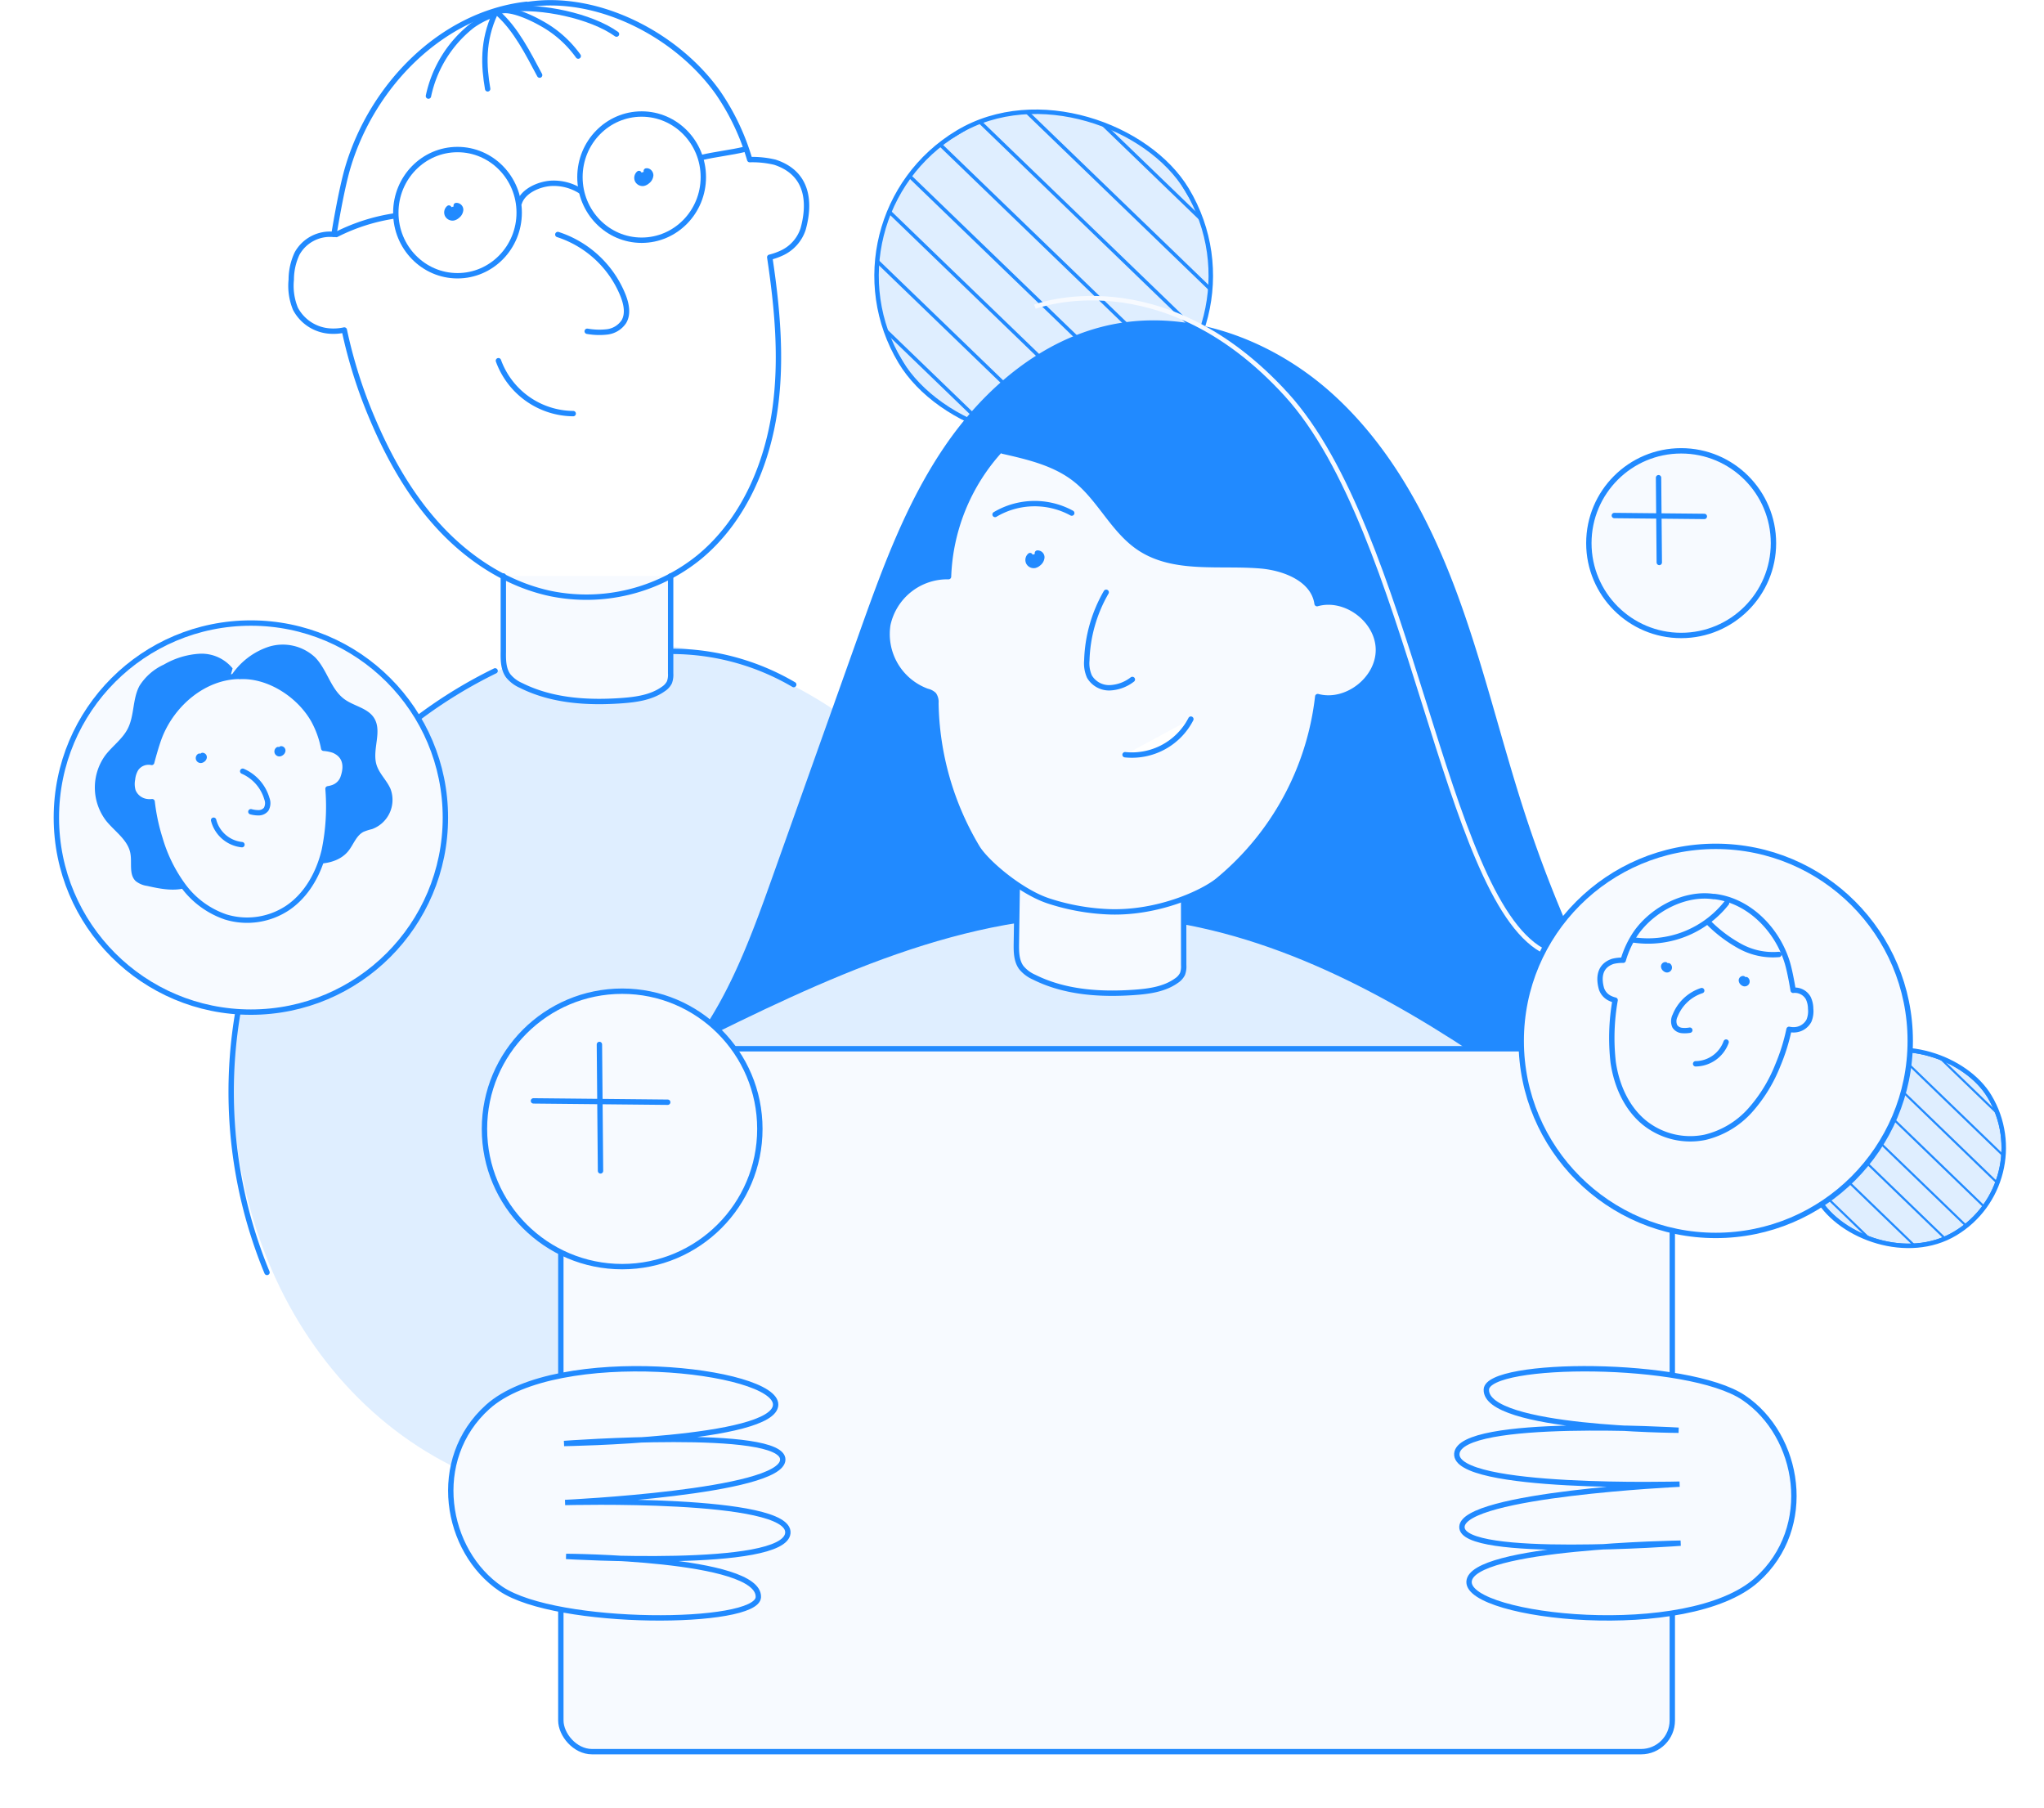<svg xmlns="http://www.w3.org/2000/svg" xmlns:xlink="http://www.w3.org/1999/xlink" width="456.793" height="404.005" viewBox="0 0 456.793 404.005">
  <defs>
    <clipPath id="clip-path">
      <rect id="Rectangle_270" data-name="Rectangle 270" width="74.688" height="74.688" rx="37.344" transform="translate(0 0)" fill="#dfeeff" stroke="#218aff" stroke-width="1"/>
    </clipPath>
    <filter id="Ellipse_253" x="0" y="126.619" width="112.137" height="112.137" filterUnits="userSpaceOnUse">
      <feOffset dx="2" dy="4" input="SourceAlpha"/>
      <feGaussianBlur stdDeviation="4" result="blur"/>
      <feFlood flood-color="#84a7cc" flood-opacity="0.231"/>
      <feComposite operator="in" in2="blur"/>
      <feComposite in="SourceGraphic"/>
    </filter>
    <filter id="Path_453" x="132.413" y="53.567" width="255.694" height="209.964" filterUnits="userSpaceOnUse">
      <feOffset dx="8" dy="7" input="SourceAlpha"/>
      <feGaussianBlur stdDeviation="6" result="blur-2"/>
      <feFlood flood-color="#84a7cc" flood-opacity="0.231"/>
      <feComposite operator="in" in2="blur-2"/>
      <feComposite in="SourceGraphic"/>
    </filter>
    <filter id="Path_456" x="185.596" y="87.722" width="135.049" height="128.637" filterUnits="userSpaceOnUse">
      <feOffset dx="2" dy="5" input="SourceAlpha"/>
      <feGaussianBlur stdDeviation="4" result="blur-3"/>
      <feFlood flood-color="#26303b" flood-opacity="0.231"/>
      <feComposite operator="in" in2="blur-3"/>
      <feComposite in="SourceGraphic"/>
    </filter>
    <filter id="Rectangle_708" x="112.738" y="221.743" width="273.588" height="182.262" filterUnits="userSpaceOnUse">
      <feOffset dx="2" dy="4" input="SourceAlpha"/>
      <feGaussianBlur stdDeviation="4" result="blur-4"/>
      <feFlood flood-color="#84a7cc" flood-opacity="0.231"/>
      <feComposite operator="in" in2="blur-4"/>
      <feComposite in="SourceGraphic"/>
    </filter>
    <filter id="Path_460" x="85.113" y="290.211" width="106.563" height="86.902" filterUnits="userSpaceOnUse">
      <feOffset dx="5" dy="6" input="SourceAlpha"/>
      <feGaussianBlur stdDeviation="5" result="blur-5"/>
      <feFlood flood-color="#84a7cc" flood-opacity="0.231"/>
      <feComposite operator="in" in2="blur-5"/>
      <feComposite in="SourceGraphic"/>
    </filter>
    <filter id="Path_461" x="309.969" y="290.238" width="106.564" height="86.903" filterUnits="userSpaceOnUse">
      <feOffset dx="5" dy="6" input="SourceAlpha"/>
      <feGaussianBlur stdDeviation="5" result="blur-6"/>
      <feFlood flood-color="#84a7cc" flood-opacity="0.231"/>
      <feComposite operator="in" in2="blur-6"/>
      <feComposite in="SourceGraphic"/>
    </filter>
    <filter id="Ellipse_257" x="92.667" y="205.878" width="92.747" height="92.747" filterUnits="userSpaceOnUse">
      <feOffset dx="5" dy="6" input="SourceAlpha"/>
      <feGaussianBlur stdDeviation="5" result="blur-7"/>
      <feFlood flood-color="#84a7cc" flood-opacity="0.231"/>
      <feComposite operator="in" in2="blur-7"/>
      <feComposite in="SourceGraphic"/>
    </filter>
    <filter id="Ellipse_258" x="339.478" y="85.139" width="72.457" height="72.457" filterUnits="userSpaceOnUse">
      <feOffset dx="5" dy="6" input="SourceAlpha"/>
      <feGaussianBlur stdDeviation="5" result="blur-8"/>
      <feFlood flood-color="#84a7cc" flood-opacity="0.231"/>
      <feComposite operator="in" in2="blur-8"/>
      <feComposite in="SourceGraphic"/>
    </filter>
    <clipPath id="clip-path-2">
      <rect id="Rectangle_270-2" data-name="Rectangle 270" width="44.669" height="44.669" rx="22.334" transform="translate(0 0)" fill="#dfeeff" stroke="#218aff" stroke-width="1"/>
    </clipPath>
    <filter id="Ellipse_256" x="324.362" y="173.51" width="118.137" height="118.137" filterUnits="userSpaceOnUse">
      <feOffset dx="5" dy="6" input="SourceAlpha"/>
      <feGaussianBlur stdDeviation="5" result="blur-9"/>
      <feFlood flood-color="#84a7cc" flood-opacity="0.231"/>
      <feComposite operator="in" in2="blur-9"/>
      <feComposite in="SourceGraphic"/>
    </filter>
  </defs>
  <g id="Group_870" data-name="Group 870" transform="translate(-116.563 -793.374)">
    <path id="Path_493" data-name="Path 493" d="M90.5,0c44.4-.264,90.644,42.481,90.644,94.885S137.678,192.2,87.617,192.2,2.412,148.878,2.412,96.475,46.1.264,90.5,0Z" transform="translate(166.062 937.122)" fill="#dfeeff"/>
    <path id="Path_475" data-name="Path 475" d="M2375.62-1029.058c6.993-.847,18.184,1.45,23.91,5.555" transform="translate(-2145.191 1824.495)" fill="none" stroke="#218aff" stroke-linecap="round" stroke-linejoin="round" stroke-width="1.2"/>
    <g id="Group_808" data-name="Group 808" transform="translate(298.561 842.213) rotate(-31)">
      <g id="Mask_Group_9" data-name="Mask Group 9" transform="translate(0 0)" clip-path="url(#clip-path)">
        <rect id="Rectangle_259" data-name="Rectangle 259" width="74.688" height="74.688" rx="32" transform="translate(0 0)" fill="#dfeeff" stroke="#218aff" stroke-width="1"/>
        <g id="Group_219" data-name="Group 219" transform="translate(-19.133 -43.413)">
          <rect id="Rectangle_260" data-name="Rectangle 260" width="0.794" height="144.836" transform="matrix(-0.966, 0.259, -0.259, -0.966, 117.632, 139.901)" fill="#218aff"/>
          <rect id="Rectangle_261" data-name="Rectangle 261" width="0.794" height="144.836" transform="matrix(-0.966, 0.259, -0.259, -0.966, 88.108, 139.901)" fill="#218aff"/>
          <rect id="Rectangle_262" data-name="Rectangle 262" width="0.794" height="144.836" transform="matrix(-0.966, 0.259, -0.259, -0.966, 58.585, 139.901)" fill="#218aff"/>
          <rect id="Rectangle_263" data-name="Rectangle 263" width="0.794" height="144.836" transform="matrix(-0.966, 0.259, -0.259, -0.966, 107.465, 139.901)" fill="#218aff"/>
          <rect id="Rectangle_264" data-name="Rectangle 264" width="0.794" height="144.836" transform="matrix(-0.966, 0.259, -0.259, -0.966, 77.942, 139.901)" fill="#218aff"/>
          <rect id="Rectangle_265" data-name="Rectangle 265" width="0.794" height="144.836" transform="matrix(-0.966, 0.259, -0.259, -0.966, 48.419, 139.901)" fill="#218aff"/>
          <rect id="Rectangle_266" data-name="Rectangle 266" width="0.794" height="144.836" transform="matrix(-0.966, 0.259, -0.259, -0.966, 126.822, 139.901)" fill="#218aff"/>
          <rect id="Rectangle_267" data-name="Rectangle 267" width="0.794" height="144.836" transform="matrix(-0.966, 0.259, -0.259, -0.966, 97.298, 139.901)" fill="#218aff"/>
          <rect id="Rectangle_268" data-name="Rectangle 268" width="0.794" height="144.836" transform="matrix(-0.966, 0.259, -0.259, -0.966, 67.776, 139.901)" fill="#218aff"/>
          <rect id="Rectangle_269" data-name="Rectangle 269" width="0.794" height="144.836" transform="matrix(-0.966, 0.259, -0.259, -0.966, 38.253, 139.901)" fill="#218aff"/>
        </g>
      </g>
      <rect id="Rectangle_271" data-name="Rectangle 271" width="74.688" height="74.688" rx="37.344" transform="translate(0 0)" fill="none" stroke="#218aff" stroke-width="1"/>
    </g>
    <path id="Path_449" data-name="Path 449" d="M2390.246-921.5a105.646,105.646,0,0,0-52.284,57.043,105.651,105.651,0,0,0,1.307,77.368" transform="translate(-2163.037 1864.778)" fill="none" stroke="#218aff" stroke-linecap="round" stroke-linejoin="round" stroke-width="1.2"/>
    <g transform="matrix(1, 0, 0, 1, 116.56, 793.37)" filter="url(#Ellipse_253)">
      <circle id="Ellipse_253-2" data-name="Ellipse 253" cx="43.469" cy="43.469" r="43.469" transform="translate(10.6 135.22)" fill="#f7faff" stroke="#218aff" stroke-linecap="round" stroke-linejoin="round" stroke-width="1.2"/>
    </g>
    <path id="Path_450" data-name="Path 450" d="M2339.925-920.462a8.959,8.959,0,0,0-7.393-3.267,18,18,0,0,0-7.961,2.42,12.629,12.629,0,0,0-5.437,4.729c-1.6,2.937-1.121,6.653-2.654,9.625-1.193,2.314-3.448,3.876-5.02,5.952a12.235,12.235,0,0,0,.19,14.583c1.909,2.388,4.84,4.237,5.424,7.238.418,2.145-.379,4.78,1.219,6.27a5.289,5.289,0,0,0,2.535,1.062c3.227.724,6.737,1.422,9.736.023a26.306,26.306,0,0,0,4.54-3.328,17.956,17.956,0,0,1,12.344-3.566c3.217.286,6.3,1.443,9.51,1.814s6.836-.24,8.852-2.762c1.152-1.441,1.752-3.448,3.4-4.275a12.2,12.2,0,0,1,1.881-.6,6.947,6.947,0,0,0,4.124-8.989c-.825-1.916-2.523-3.4-3.127-5.393-1.027-3.4,1.361-7.474-.555-10.468-1.416-2.214-4.458-2.617-6.584-4.158-3.11-2.255-3.888-6.614-6.571-9.362a10.577,10.577,0,0,0-10.4-2.369,16.059,16.059,0,0,0-8.6,6.815" transform="translate(-2171.384 1863.177)" fill="#218aff"/>
    <path id="Path_451" data-name="Path 451" d="M2375.42-937.286v16.892c-.029,1.879-.013,3.905,1.093,5.424a7.634,7.634,0,0,0,2.859,2.15c6.866,3.444,14.847,3.953,22.507,3.4,3.252-.236,6.642-.709,9.295-2.6a3.859,3.859,0,0,0,1.369-1.505,4.8,4.8,0,0,0,.27-1.956v-21.8" transform="translate(-2146.374 1859.351)" fill="#f7faff" stroke="#218aff" stroke-linecap="round" stroke-linejoin="round" stroke-width="1.2"/>
    <path id="Path_452" data-name="Path 452" d="M2449.112-994.253a21.686,21.686,0,0,0-5.635-.583,52.218,52.218,0,0,0-7.044-14.887c-9.327-13.2-27.179-22.167-42.609-19.762l-.205-.058c-19.007,2.173-34.577,18.187-39.979,36.54-1.544,5.245-3.077,14.887-3.077,14.887a8.384,8.384,0,0,0-8.242,4.266,13.747,13.747,0,0,0-1.3,5.843,13.478,13.478,0,0,0,.942,6.51,9.388,9.388,0,0,0,7.829,4.978,11.406,11.406,0,0,0,3.084-.244,107.392,107.392,0,0,0,6.244,19.755c3.771,8.919,8.612,17.493,15.234,24.559s15.138,12.569,24.612,14.574a40.025,40.025,0,0,0,33.191-8.107c9.833-8.081,15.237-20.6,16.986-33.211,1.556-11.216.49-22.6-1.19-33.828a14.111,14.111,0,0,0,2.5-.862,8.961,8.961,0,0,0,4.963-5.455C2456.433-983.028,2457.858-991.375,2449.112-994.253Z" transform="translate(-2159.367 1823.875)" fill="none" stroke="#218aff" stroke-linecap="round" stroke-linejoin="round" stroke-width="1.2"/>
    <g transform="matrix(1, 0, 0, 1, 116.56, 793.37)" filter="url(#Path_453)">
      <path id="Path_453-2" data-name="Path 453" d="M2397.763-816.637c10.953-11.861,16.637-27.522,22.051-42.732l18.965-53.265c5.237-14.711,10.566-29.6,19.365-42.5s21.608-23.8,36.9-26.939c17.167-3.526,35.342,3.324,48.434,14.974s21.671,27.588,27.81,44,10.089,33.559,15.539,50.216a291.912,291.912,0,0,0,28.952,62.4" transform="translate(-2254.5 1048.19)" fill="#218aff" stroke="#218aff" stroke-linecap="round" stroke-linejoin="round" stroke-width="1.2"/>
    </g>
    <path id="Path_454" data-name="Path 454" d="M2405.2-852.93c30.293-15.05,62.234-30.473,96.032-29.1,28.985,1.175,56.066,14.708,80.248,30.732-31.708,8.836-64.911,10.422-97.771,12.335-13.427.782-26.92,1.627-40.306.32s-26.789-4.88-38.02-12.282" transform="translate(-2135.131 1879.641)" fill="#dfeeff" stroke="#218aff" stroke-linecap="round" stroke-linejoin="round" stroke-width="1.2"/>
    <path id="Path_455" data-name="Path 455" d="M2458.886-888.291l-.226,15.116c-.028,1.879-.012,3.9,1.094,5.424a7.635,7.635,0,0,0,2.86,2.15c6.865,3.444,14.845,3.953,22.506,3.4,3.252-.236,6.643-.71,9.295-2.6a3.864,3.864,0,0,0,1.369-1.506,4.8,4.8,0,0,0,.27-1.956l-.021-18.924" transform="translate(-2114.958 1877.311)" fill="#f7faff" stroke="#218aff" stroke-linecap="round" stroke-linejoin="round" stroke-width="1.2"/>
    <g transform="matrix(1, 0, 0, 1, 116.56, 793.37)" filter="url(#Path_456)">
      <path id="Path_456-2" data-name="Path 456" d="M2461.528-960.946a44.283,44.283,0,0,0-11.558,28.277,13.6,13.6,0,0,0-13.566,10.737,13.6,13.6,0,0,0,8.81,14.89,3.145,3.145,0,0,1,1.479.769,2.868,2.868,0,0,1,.456,1.864,64.92,64.92,0,0,0,9.225,32.269c1.981,3.295,9.732,9.915,16.012,11.953a49.381,49.381,0,0,0,13.751,2.416c10.684.3,20.636-4.216,24.106-7.059a62.431,62.431,0,0,0,22.239-41.037c6.38,1.708,13.6-3.879,13.557-10.483s-7.351-12.087-13.707-10.286c-.767-5.428-7.165-7.988-12.627-8.449-9.2-.777-19.323,1.12-27.025-3.972-5.87-3.882-8.841-11-14.367-15.354-4.6-3.625-10.515-5.012-16.224-6.3" transform="translate(-2239.99 1056.52)" fill="#f7faff" stroke="#218aff" stroke-linecap="round" stroke-linejoin="round" stroke-width="1.2"/>
    </g>
    <path id="Path_457" data-name="Path 457" d="M2474.417-934.249a32.3,32.3,0,0,0-4.326,15.207,7.327,7.327,0,0,0,.588,3.634,5.105,5.105,0,0,0,4.548,2.5,8.844,8.844,0,0,0,5.038-1.861" transform="translate(-2110.645 1859.966)" fill="none" stroke="#218aff" stroke-linecap="round" stroke-linejoin="round" stroke-width="1.2"/>
    <path id="Path_458" data-name="Path 458" d="M2476.291-905.72A14.819,14.819,0,0,0,2491-913.671" transform="translate(-2108.301 1867.732)" fill="#fff" stroke="#218aff" stroke-linecap="round" stroke-linejoin="round" stroke-width="1.2"/>
    <path id="Path_459" data-name="Path 459" d="M2461.006-940.046a1.285,1.285,0,0,0-.343,1.495,1.285,1.285,0,0,0,1.364.7,1.888,1.888,0,0,0,.832-.437,1.873,1.873,0,0,0,.773-1.338.941.941,0,0,0-.992-.978" transform="translate(-2114.241 1857.562)" fill="#218aff" stroke="#218aff" stroke-linecap="round" stroke-linejoin="round" stroke-width="1.2"/>
    <g transform="matrix(1, 0, 0, 1, 116.56, 793.37)" filter="url(#Rectangle_708)">
      <rect id="Rectangle_708-2" data-name="Rectangle 708" width="248.388" height="157.062" rx="6.967" transform="translate(123.34 230.34)" fill="#f7faff" stroke="#218aff" stroke-linecap="round" stroke-linejoin="round" stroke-width="1.2"/>
    </g>
    <g transform="matrix(1, 0, 0, 1, 116.56, 793.37)" filter="url(#Path_460)">
      <path id="Path_460-2" data-name="Path 460" d="M2374.488-763.442c12.5,8.412,57.284,8.185,57.511,1.82.317-8.872-42.963-9.094-42.963-9.094s48.874,2.956,49.555-5.227-49.782-6.82-49.782-6.82,48.419-2.274,48.646-9.548-48.873-3.636-48.873-3.636,47.055-.682,47.282-8.638-48.873-13.412-64.331.454C2358.47-792.413,2361.95-771.877,2374.488-763.442Z" transform="translate(-2267.52 1112.49)" fill="#f7faff" stroke="#218aff" stroke-linecap="round" stroke-width="1.2"/>
    </g>
    <g transform="matrix(1, 0, 0, 1, 116.56, 793.37)" filter="url(#Path_461)">
      <path id="Path_461-2" data-name="Path 461" d="M2590.6-806.18c-12.5-8.411-57.283-8.183-57.511-1.818-.317,8.871,42.963,9.092,42.963,9.092s-48.872-2.955-49.555,5.229,49.783,6.819,49.783,6.819-48.417,2.273-48.645,9.547,48.872,3.638,48.872,3.638-47.054.682-47.281,8.638,48.873,13.412,64.331-.455C2606.618-777.209,2603.138-797.745,2590.6-806.18Z" transform="translate(-2205.92 1112.49)" fill="#f7faff" stroke="#218aff" stroke-linecap="round" stroke-width="1.2"/>
    </g>
    <path id="Path_462" data-name="Path 462" d="M2384.259-992.285a23.523,23.523,0,0,1,14.595,13.66c.733,1.876,1.189,4.1.156,5.828a5.237,5.237,0,0,1-3.71,2.267,15.5,15.5,0,0,1-4.469-.136" transform="translate(-2143.035 1838.062)" fill="none" stroke="#218aff" stroke-linecap="round" stroke-linejoin="round" stroke-width="1.2"/>
    <path id="Path_463" data-name="Path 463" d="M2374.624-971.816a17.941,17.941,0,0,0,16.711,11.822" transform="translate(-2146.672 1845.788)" fill="none" stroke="#218aff" stroke-linecap="round" stroke-linejoin="round" stroke-width="1.2"/>
    <path id="Path_464" data-name="Path 464" d="M2397.547-1002.031a1.286,1.286,0,0,0-.343,1.493,1.285,1.285,0,0,0,1.365.7,1.911,1.911,0,0,0,.832-.437,1.872,1.872,0,0,0,.771-1.338c.008-.532-.469-1.079-.992-.978" transform="translate(-2138.19 1834.168)" fill="#218aff" stroke="#218aff" stroke-linecap="round" stroke-linejoin="round" stroke-width="1.2"/>
    <path id="Path_465" data-name="Path 465" d="M2366.71-996.424a1.29,1.29,0,0,0-.343,1.495,1.287,1.287,0,0,0,1.365.7,1.9,1.9,0,0,0,.832-.437,1.881,1.881,0,0,0,.772-1.339.94.94,0,0,0-.993-.976" transform="translate(-2149.829 1836.284)" fill="#218aff" stroke="#218aff" stroke-linecap="round" stroke-linejoin="round" stroke-width="1.2"/>
    <ellipse id="Ellipse_254" data-name="Ellipse 254" cx="13.787" cy="14.1" rx="13.787" ry="14.1" transform="translate(246.169 818.851)" fill="none" stroke="#218aff" stroke-linecap="round" stroke-linejoin="round" stroke-width="1.2"/>
    <ellipse id="Ellipse_255" data-name="Ellipse 255" cx="13.787" cy="14.1" rx="13.787" ry="14.1" transform="translate(205.018 826.789)" fill="none" stroke="#218aff" stroke-linecap="round" stroke-linejoin="round" stroke-width="1.2"/>
    <path id="Path_466" data-name="Path 466" d="M2455.2-946.206a17.324,17.324,0,0,1,17.138-.311" transform="translate(-2116.261 1854.537)" fill="none" stroke="#218aff" stroke-linecap="round" stroke-linejoin="round" stroke-width="1.2"/>
    <path id="Path_467" data-name="Path 467" d="M2378.013-996.253c.86-2.621,4.273-4.146,7.025-4.35a11.232,11.232,0,0,1,6.6,1.682" transform="translate(-2145.393 1834.944)" fill="none" stroke="#218aff" stroke-linecap="round" stroke-linejoin="round" stroke-width="1.2"/>
    <path id="Path_468" data-name="Path 468" d="M2407.733-1004.346c2.418-.6,6.76-1.137,9.178-1.739" transform="translate(-2134.176 1832.874)" fill="none" stroke="#218aff" stroke-linecap="round" stroke-linejoin="round" stroke-width="1.2"/>
    <path id="Path_469" data-name="Path 469" d="M2362.368-995.427a42.643,42.643,0,0,0-13.088,4.165" transform="translate(-2157.561 1837.04)" fill="none" stroke="#218aff" stroke-linecap="round" stroke-linejoin="round" stroke-width="1.2"/>
    <path id="Path_470" data-name="Path 470" d="M2402.755-924.667A53.943,53.943,0,0,1,2430-917.241" transform="translate(-2136.055 1863.582)" fill="none" stroke="#218aff" stroke-linecap="round" stroke-linejoin="round" stroke-width="1.2"/>
    <g transform="matrix(1, 0, 0, 1, 116.56, 793.37)" filter="url(#Ellipse_257)">
      <circle id="Ellipse_257-2" data-name="Ellipse 257" cx="30.773" cy="30.773" r="30.773" transform="translate(103.27 215.48)" fill="#f7faff" stroke="#218aff" stroke-linecap="round" stroke-linejoin="round" stroke-width="1.2"/>
    </g>
    <path id="Path_471" data-name="Path 471" d="M2374.691-1028.479c-2.865,6.169-2.542,11.764-1.667,16.866" transform="translate(-2147.477 1824.843)" fill="none" stroke="#218aff" stroke-linecap="round" stroke-linejoin="round" stroke-width="1.2"/>
    <path id="Path_472" data-name="Path 472" d="M2374.673-1028.457c4.081,3.612,6.787,9.068,9.359,13.872" transform="translate(-2146.87 1824.744)" fill="none" stroke="#218aff" stroke-linecap="round" stroke-linejoin="round" stroke-width="1.2"/>
    <path id="Path_473" data-name="Path 473" d="M2375-1028.691c2.245-.716,6.891,1.471,8.939,2.636a24.809,24.809,0,0,1,8.41,7.4" transform="translate(-2146.563 1824.557)" fill="none" stroke="#218aff" stroke-linecap="round" stroke-linejoin="round" stroke-width="1.2"/>
    <path id="Path_474" data-name="Path 474" d="M2377.6-1028.147a18.208,18.208,0,0,0-4.656,2.448,27.133,27.133,0,0,0-9.675,15.664" transform="translate(-2150.957 1824.877)" fill="none" stroke="#218aff" stroke-linecap="round" stroke-linejoin="round" stroke-width="1.2"/>
    <path id="Path_483" data-name="Path 483" d="M2360.276-904.082a8.883,8.883,0,0,0-2.27-.457,21.3,21.3,0,0,0-2.281-6.331c-3.275-5.733-10.185-10.081-16.554-9.708l-.081-.032c-7.816.139-14.776,6.043-17.693,13.293-.833,2.073-1.835,5.935-1.835,5.935a3.421,3.421,0,0,0-3.519,1.412,5.618,5.618,0,0,0-.758,2.325,5.5,5.5,0,0,0,.128,2.685,3.837,3.837,0,0,0,2.989,2.331,4.627,4.627,0,0,0,1.264.022,43.861,43.861,0,0,0,1.765,8.28,33.724,33.724,0,0,0,5.233,10.584,19.641,19.641,0,0,0,9.438,6.893,16.351,16.351,0,0,0,13.817-2c4.317-2.9,7-7.782,8.211-12.84a48.491,48.491,0,0,0,.842-13.8,5.723,5.723,0,0,0,1.048-.253,3.66,3.66,0,0,0,2.232-2.023C2362.813-899.23,2363.72-902.569,2360.276-904.082Z" transform="translate(-2169.105 1865.114)" fill="#f7faff" stroke="#218aff" stroke-linecap="round" stroke-linejoin="round" stroke-width="1.2"/>
    <path id="Path_484" data-name="Path 484" d="M2333.134-905.221a9.609,9.609,0,0,1,5.4,6.127,2.765,2.765,0,0,1-.165,2.377,2.139,2.139,0,0,1-1.6.775,6.334,6.334,0,0,1-1.812-.23" transform="translate(-2162.33 1870.922)" fill="none" stroke="#218aff" stroke-linecap="round" stroke-linejoin="round" stroke-width="1.2"/>
    <path id="Path_485" data-name="Path 485" d="M2328.414-897.274a7.328,7.328,0,0,0,6.332,5.463" transform="translate(-2164.112 1873.921)" fill="none" stroke="#218aff" stroke-linecap="round" stroke-linejoin="round" stroke-width="1.2"/>
    <path id="Path_486" data-name="Path 486" d="M2338.937-908.688a.524.524,0,0,0-.2.594.524.524,0,0,0,.528.337.765.765,0,0,0,.355-.145.765.765,0,0,0,.366-.514.384.384,0,0,0-.365-.437" transform="translate(-2160.226 1869.551)" stroke="#218aff" stroke-linecap="round" stroke-linejoin="round" stroke-width="1.2"/>
    <path id="Path_487" data-name="Path 487" d="M2326.177-907.616a.525.525,0,0,0-.2.594.524.524,0,0,0,.528.338.785.785,0,0,0,.355-.145.76.76,0,0,0,.366-.514.384.384,0,0,0-.365-.437" transform="translate(-2165.041 1869.955)" stroke="#218aff" stroke-linecap="round" stroke-linejoin="round" stroke-width="1.2"/>
    <path id="Path_488" data-name="Path 488" d="M2391.008-860.9l.247,28.255" transform="translate(-2140.488 1887.651)" fill="none" stroke="#218aff" stroke-linecap="round" stroke-linejoin="round" stroke-width="1.2"/>
    <path id="Path_489" data-name="Path 489" d="M2380.306-851.744l30.007.3" transform="translate(-2144.527 1891.104)" fill="none" stroke="#218aff" stroke-linecap="round" stroke-linejoin="round" stroke-width="1.2"/>
    <g transform="matrix(1, 0, 0, 1, 116.56, 793.37)" filter="url(#Ellipse_258)">
      <circle id="Ellipse_258-2" data-name="Ellipse 258" cx="20.628" cy="20.628" r="20.628" transform="translate(350.08 94.74)" fill="#f7faff" stroke="#218aff" stroke-linecap="round" stroke-linejoin="round" stroke-width="1.2"/>
    </g>
    <path id="Path_490" data-name="Path 490" d="M2562.848-952.836l.166,18.939" transform="translate(-2075.633 1852.951)" fill="none" stroke="#218aff" stroke-linecap="round" stroke-linejoin="round" stroke-width="1.2"/>
    <path id="Path_491" data-name="Path 491" d="M2555.674-946.7l20.114.2" transform="translate(-2078.341 1855.266)" fill="none" stroke="#218aff" stroke-linecap="round" stroke-linejoin="round" stroke-width="1.2"/>
    <path id="Path_492" data-name="Path 492" d="M-2605.4,846.162s28.31-10.957,56.181,19.6,35.2,111.8,57.13,124.179" transform="translate(2953.241 15.745)" fill="none" stroke="#f7faff" stroke-width="1"/>
    <g id="Group_806" data-name="Group 806" transform="translate(511.375 1042.199) rotate(-31)">
      <g id="Mask_Group_9-2" data-name="Mask Group 9" transform="translate(0 0)" clip-path="url(#clip-path-2)">
        <rect id="Rectangle_259-2" data-name="Rectangle 259" width="44.669" height="44.669" rx="22.334" transform="translate(0 0)" fill="#dfeeff" stroke="#218aff" stroke-width="1"/>
        <g id="Group_219-2" data-name="Group 219" transform="translate(-11.443 -25.964)">
          <rect id="Rectangle_260-2" data-name="Rectangle 260" width="0.475" height="86.623" transform="matrix(-0.966, 0.259, -0.259, -0.966, 70.353, 83.671)" fill="#218aff"/>
          <rect id="Rectangle_261-2" data-name="Rectangle 261" width="0.475" height="86.623" transform="matrix(-0.966, 0.259, -0.259, -0.966, 52.695, 83.671)" fill="#218aff"/>
          <rect id="Rectangle_262-2" data-name="Rectangle 262" width="0.475" height="86.623" transform="matrix(-0.966, 0.259, -0.259, -0.966, 35.038, 83.671)" fill="#218aff"/>
          <rect id="Rectangle_263-2" data-name="Rectangle 263" width="0.475" height="86.623" transform="matrix(-0.966, 0.259, -0.259, -0.966, 64.272, 83.671)" fill="#218aff"/>
          <rect id="Rectangle_264-2" data-name="Rectangle 264" width="0.475" height="86.623" transform="matrix(-0.966, 0.259, -0.259, -0.966, 46.615, 83.671)" fill="#218aff"/>
          <rect id="Rectangle_265-2" data-name="Rectangle 265" width="0.475" height="86.623" transform="matrix(-0.966, 0.259, -0.259, -0.966, 28.958, 83.671)" fill="#218aff"/>
          <rect id="Rectangle_266-2" data-name="Rectangle 266" width="0.475" height="86.623" transform="matrix(-0.966, 0.259, -0.259, -0.966, 75.849, 83.671)" fill="#218aff"/>
          <rect id="Rectangle_267-2" data-name="Rectangle 267" width="0.475" height="86.623" transform="matrix(-0.966, 0.259, -0.259, -0.966, 58.192, 83.671)" fill="#218aff"/>
          <rect id="Rectangle_268-2" data-name="Rectangle 268" width="0.475" height="86.623" transform="matrix(-0.966, 0.259, -0.259, -0.966, 40.535, 83.671)" fill="#218aff"/>
          <rect id="Rectangle_269-2" data-name="Rectangle 269" width="0.475" height="86.623" transform="matrix(-0.966, 0.259, -0.259, -0.966, 22.878, 83.671)" fill="#218aff"/>
        </g>
      </g>
      <rect id="Rectangle_271-2" data-name="Rectangle 271" width="44.669" height="44.669" rx="22.334" transform="translate(0 0)" fill="none" stroke="#218aff" stroke-width="1"/>
    </g>
    <g id="Group_807" data-name="Group 807" transform="translate(451.525 976.485)">
      <g transform="matrix(1, 0, 0, 1, -334.96, -183.11)" filter="url(#Ellipse_256)">
        <circle id="Ellipse_256-2" data-name="Ellipse 256" cx="43.469" cy="43.469" r="43.469" transform="translate(334.96 183.11)" fill="#f7faff" stroke="#218aff" stroke-linecap="round" stroke-linejoin="round" stroke-width="1.2"/>
      </g>
      <path id="Path_476" data-name="Path 476" d="M2556.231-870.377a8.845,8.845,0,0,1,2.3-.245,21.37,21.37,0,0,1,2.859-6.092c3.795-5.4,11.078-9.09,17.386-8.126l.084-.025c7.767.865,14.149,7.39,16.379,14.882.638,2.141,1.275,6.079,1.275,6.079a3.425,3.425,0,0,1,3.373,1.733,5.61,5.61,0,0,1,.537,2.386,5.5,5.5,0,0,1-.376,2.661,3.839,3.839,0,0,1-3.193,2.044,4.658,4.658,0,0,1-1.26-.1,43.812,43.812,0,0,1-2.528,8.078,33.742,33.742,0,0,1-6.194,10.054,19.647,19.647,0,0,1-10.037,5.985,16.35,16.35,0,0,1-13.571-3.273c-4.029-3.289-6.251-8.4-6.981-13.548a48.494,48.494,0,0,1,.443-13.822,5.728,5.728,0,0,1-1.019-.35,3.664,3.664,0,0,1-2.036-2.222C2553.254-865.782,2552.661-869.191,2556.231-870.377Z" transform="translate(-2530.741 902.071)" fill="none" stroke="#218aff" stroke-linecap="round" stroke-linejoin="round" stroke-width="1.2"/>
      <path id="Path_477" data-name="Path 477" d="M2571.563-869.633a9.61,9.61,0,0,0-5.946,5.6,2.762,2.762,0,0,0-.057,2.382,2.145,2.145,0,0,0,1.518.922,6.349,6.349,0,0,0,1.826-.062" transform="translate(-2526.229 907.868)" fill="none" stroke="#218aff" stroke-linecap="round" stroke-linejoin="round" stroke-width="1.2"/>
      <path id="Path_478" data-name="Path 478" d="M2575.679-861.282a7.331,7.331,0,0,1-6.814,4.851" transform="translate(-2524.887 911.02)" fill="none" stroke="#218aff" stroke-linecap="round" stroke-linejoin="round" stroke-width="1.2"/>
      <path id="Path_479" data-name="Path 479" d="M2564.752-873.6a.521.521,0,0,1,.142.609.524.524,0,0,1-.556.288.8.8,0,0,1-.34-.178.767.767,0,0,1-.317-.546.384.384,0,0,1,.4-.4" transform="translate(-2526.844 906.283)" stroke="#218aff" stroke-linecap="round" stroke-linejoin="round" stroke-width="1.2"/>
      <path id="Path_480" data-name="Path 480" d="M2577.358-871.346a.525.525,0,0,1,.142.61.524.524,0,0,1-.557.287.767.767,0,0,1-.34-.178.757.757,0,0,1-.316-.545.383.383,0,0,1,.4-.4" transform="translate(-2522.087 907.134)" stroke="#218aff" stroke-linecap="round" stroke-linejoin="round" stroke-width="1.2"/>
      <path id="Path_481" data-name="Path 481" d="M2558.71-875.607a22.392,22.392,0,0,0,20.9-8.231" transform="translate(-2528.72 902.507)" fill="none" stroke="#218aff" stroke-linecap="round" stroke-linejoin="round" stroke-width="1.2"/>
      <path id="Path_482" data-name="Path 482" d="M2571-880.634a30.54,30.54,0,0,0,7.088,5.3,15.293,15.293,0,0,0,8.576,1.774" transform="translate(-2524.08 903.716)" fill="none" stroke="#218aff" stroke-linecap="round" stroke-linejoin="round" stroke-width="1.2"/>
    </g>
  </g>
</svg>
